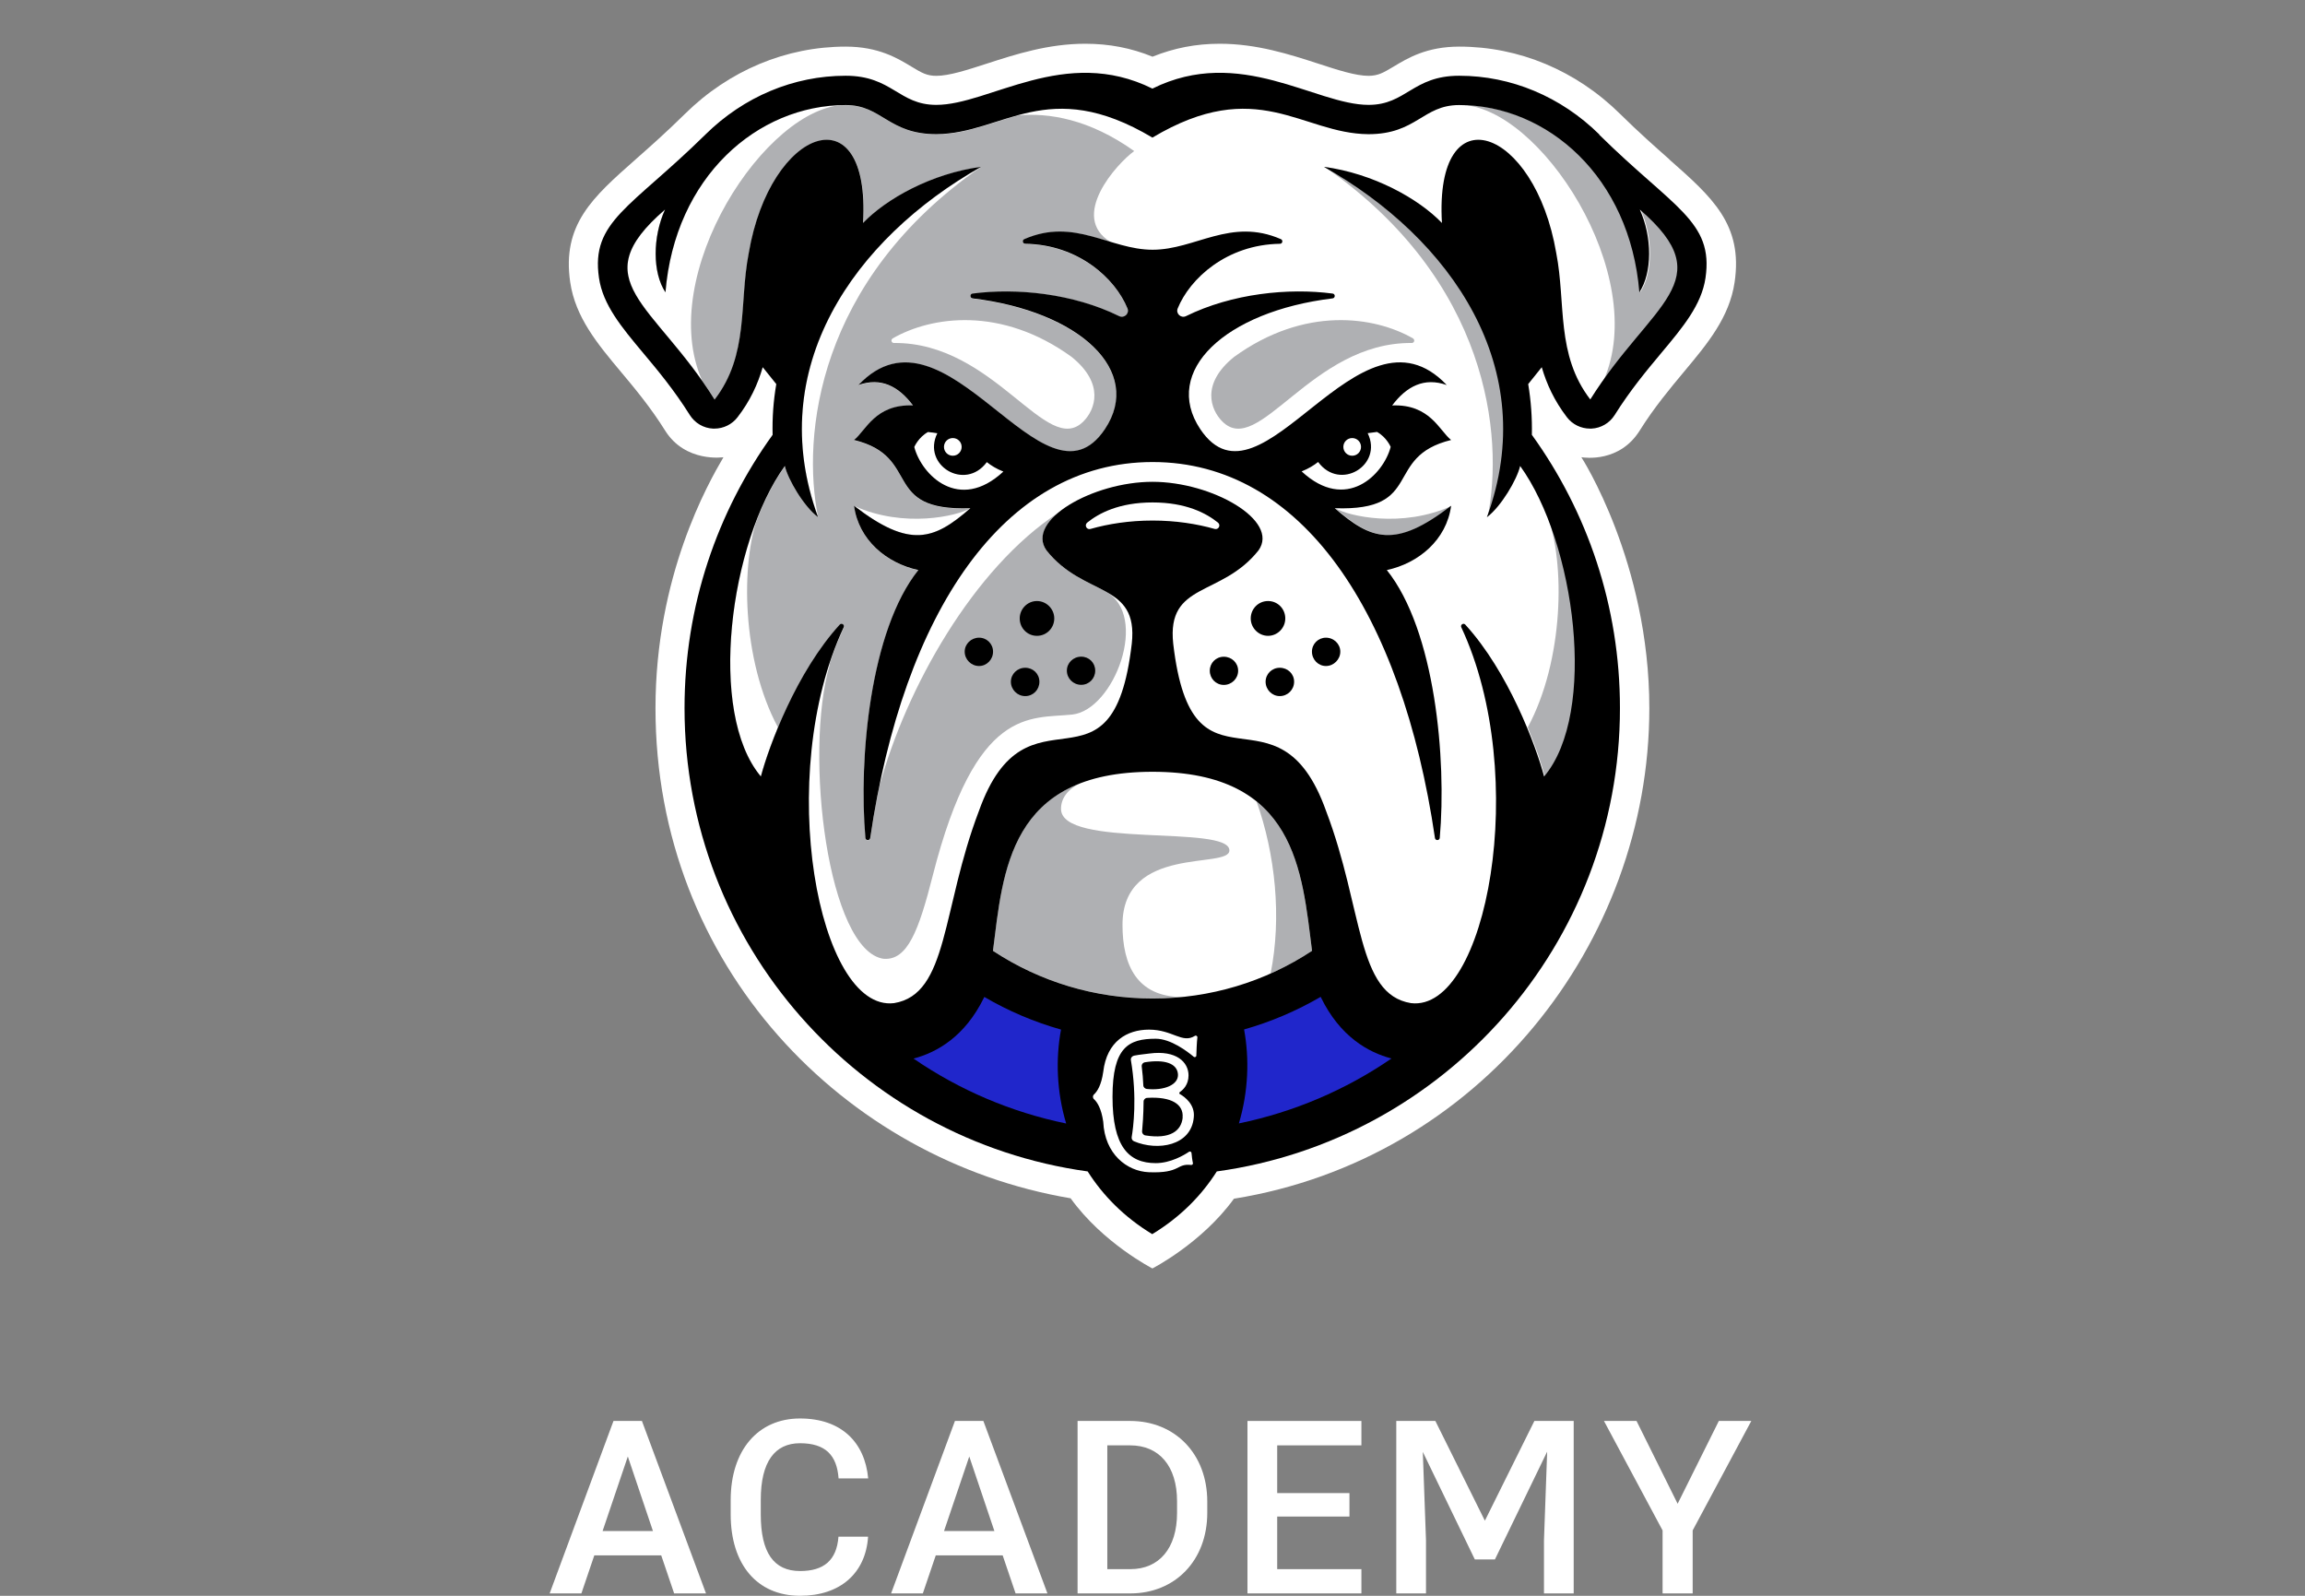 <svg width="130" height="90" viewBox="0 0 130 90" fill="none" xmlns="http://www.w3.org/2000/svg">
<rect x="0" y="0" width="130" height="90" fill="#808080" stroke="none"/>
<path d="M94.156 8.993C93.342 8.273 92.419 7.459 91.364 6.418C88.887 3.976 85.671 2.629 82.301 2.629C80.461 2.629 79.386 3.281 78.601 3.754C78.004 4.114 77.718 4.272 77.185 4.277C76.465 4.277 75.439 3.947 74.354 3.591C72.726 3.064 70.885 2.467 68.789 2.467C67.457 2.467 66.214 2.708 65 3.197C63.791 2.703 62.543 2.467 61.211 2.467C59.115 2.467 57.274 3.064 55.646 3.591C54.561 3.942 53.535 4.277 52.81 4.277C52.282 4.277 51.996 4.119 51.399 3.754C50.614 3.281 49.539 2.629 47.699 2.629C44.334 2.629 41.113 3.976 38.636 6.418C37.581 7.459 36.658 8.273 35.844 8.993C33.432 11.125 31.685 12.659 32.159 15.915C32.45 17.893 33.693 19.388 35.015 20.967C35.805 21.909 36.697 22.98 37.511 24.282C38.656 26.112 40.802 25.787 40.802 25.787C39.929 27.276 36.969 32.481 36.969 39.945C36.969 54.464 47.605 65.426 60.382 67.582C62.203 70.112 64.995 71.538 64.995 71.538C64.995 71.538 67.773 70.118 69.593 67.606C83.411 65.376 93.021 53.24 93.021 39.945C93.021 31.706 89.188 25.787 89.188 25.787C89.376 25.816 91.344 26.097 92.479 24.282C93.298 22.974 94.191 21.909 94.975 20.967C96.297 19.388 97.54 17.898 97.831 15.915C98.31 12.664 96.564 11.125 94.146 8.993H94.156Z" fill="white"/>
<path d="M49.84 54.074C51.182 54.178 51.818 52.481 52.602 49.398C55.05 39.773 58.108 40.552 60.471 40.3C62.834 40.049 64.857 34.701 62.341 33.349C61.354 32.807 60.072 32.363 59.026 31.046C58.532 30.355 58.883 29.58 59.702 28.909C54.901 32.037 51.093 38.816 49.593 44.361C49.401 45.303 49.228 46.275 49.085 47.276C49.06 47.439 48.828 47.429 48.814 47.271C48.424 42.846 49.07 35.574 51.798 32.165C50.013 31.78 48.429 30.468 48.172 28.539C51.32 30.966 52.681 30.463 54.734 28.677C49.638 28.855 52.045 25.777 48.172 24.829C48.838 24.302 49.366 22.797 51.498 22.881C50.678 21.791 49.682 21.282 48.419 21.731C53.382 16.492 58.863 29.368 62.321 24.218C64.502 20.942 60.905 17.578 54.857 16.842C54.699 16.823 54.694 16.591 54.857 16.571C57.334 16.245 60.516 16.561 63.125 17.844C63.407 17.982 63.712 17.701 63.594 17.41C62.913 15.732 60.841 13.808 57.827 13.764C57.679 13.764 57.639 13.562 57.773 13.502C59.647 12.684 61.152 13.211 62.652 13.66C60.264 12.225 63.002 9.215 63.969 8.52C61.428 6.709 59.144 6.354 57.427 6.507C55.873 6.926 54.472 7.568 52.825 7.578C50.106 7.578 49.756 5.935 47.709 5.935C42.726 5.935 38.074 9.985 37.541 16.497C36.806 15.382 36.816 13.374 37.516 11.83C32.835 15.866 36.895 17.084 40.314 22.545C42.267 20.015 41.685 17.124 42.238 14.287C43.446 7.163 49.12 5.16 48.685 12.585C49.998 11.218 52.548 9.793 55.346 9.418C48.172 13.468 43.066 20.779 46.15 29.181C45.341 28.574 44.448 27.044 44.275 26.29C41.162 30.606 39.894 40.212 42.923 43.803C43.387 42.062 44.931 37.908 47.368 35.239C47.472 35.12 47.659 35.244 47.595 35.387C47.284 36.053 47.013 36.748 46.781 37.469L46.796 37.478C45.321 42.555 46.707 53.665 49.855 54.079L49.84 54.074Z" fill="#AFB0B3"/>
<path d="M79.696 19.087C77.516 17.834 73.574 17.252 69.603 20.128C67.708 21.657 68.29 23.113 68.927 23.759C70.994 25.87 73.939 19.294 79.622 19.344C79.765 19.344 79.815 19.161 79.691 19.087H79.696Z" fill="#AFB0B3"/>
<path d="M75.316 28.668C76.046 29.097 79.05 29.812 81.877 28.529C78.73 30.957 77.368 30.453 75.316 28.668Z" fill="#AFB0B3"/>
<path d="M87.245 29.008C89.203 33.808 89.622 40.838 87.131 43.793C86.958 43.142 86.633 42.145 86.164 41.021C88.201 37.242 88.29 31.741 87.249 29.008H87.245Z" fill="#AFB0B3"/>
<path d="M74.704 9.408C81.877 13.458 86.983 20.769 83.9 29.171C84.832 24.598 83.959 15.811 74.704 9.408Z" fill="#AFB0B3"/>
<path d="M90.436 21.48H90.431C93.1 15.52 86.8 5.92 82.341 5.92C87.323 5.92 91.975 9.97 92.508 16.482C93.243 15.367 93.233 13.36 92.533 11.815C96.899 15.575 93.663 16.892 90.436 21.475V21.48Z" fill="#AFB0B3"/>
<path d="M73.998 53.625C73.618 50.66 73.352 47.197 70.866 45.194C71.921 48.149 72.301 51.736 71.66 54.908C72.469 54.548 73.254 54.119 73.998 53.625Z" fill="#AFB0B3"/>
<path d="M63.308 52.16C63.308 47.612 69.337 49.037 69.337 47.962C69.337 46.487 59.84 47.873 59.84 45.619C59.84 45.061 60.165 44.548 60.93 44.168C56.747 45.772 56.456 50.059 56.002 53.62C58.651 55.372 61.754 56.309 65 56.309C65.548 56.309 66.085 56.279 66.623 56.23C64.132 56.196 63.308 54.454 63.308 52.16Z" fill="#AFB0B3"/>
<path d="M50.343 19.087C52.524 17.834 56.465 17.252 60.437 20.128C62.331 21.657 61.749 23.113 61.113 23.759C59.045 25.87 56.1 19.294 50.417 19.344C50.274 19.344 50.225 19.161 50.348 19.087H50.343Z" fill="white"/>
<path d="M54.724 28.668C53.994 29.097 50.989 29.812 48.163 28.529C51.31 30.957 52.672 30.453 54.724 28.668Z" fill="white"/>
<path d="M42.795 29.008C40.837 33.808 40.417 40.838 42.908 43.793C43.081 43.142 43.407 42.145 43.876 41.021C41.838 37.242 41.749 31.741 42.79 29.008H42.795Z" fill="white"/>
<path d="M55.336 9.408C48.163 13.458 43.057 20.769 46.14 29.171C45.208 24.598 46.081 15.811 55.336 9.408Z" fill="white"/>
<path d="M39.603 21.48H39.608C36.939 15.52 43.239 5.92 47.699 5.92C42.716 5.92 38.064 9.97 37.531 16.482C36.796 15.367 36.806 13.36 37.507 11.815C33.141 15.575 36.377 16.892 39.603 21.475V21.48Z" fill="white"/>
<path d="M72.178 37.661C71.734 37.661 71.379 38.011 71.379 38.45C71.379 38.889 71.734 39.259 72.178 39.259C72.622 39.259 72.987 38.899 72.987 38.45C72.987 38.001 72.627 37.661 72.178 37.661ZM57.822 37.661C57.378 37.661 57.013 38.011 57.013 38.45C57.013 38.889 57.373 39.259 57.822 39.259C58.271 39.259 58.621 38.899 58.621 38.45C58.621 38.001 58.266 37.661 57.822 37.661ZM69.021 37.039C68.577 37.039 68.231 37.39 68.231 37.829C68.231 38.268 68.577 38.628 69.021 38.628C69.465 38.628 69.83 38.273 69.83 37.829C69.83 37.385 69.47 37.039 69.021 37.039ZM60.979 38.623C61.423 38.623 61.769 38.268 61.769 37.824C61.769 37.38 61.423 37.035 60.979 37.035C60.535 37.035 60.17 37.385 60.17 37.824C60.17 38.263 60.531 38.623 60.979 38.623ZM57.511 34.879C57.511 35.416 57.935 35.86 58.483 35.86C59.031 35.86 59.46 35.416 59.46 34.879C59.46 34.341 59.016 33.897 58.483 33.897C57.95 33.897 57.511 34.341 57.511 34.879ZM74.783 35.964C74.349 35.964 73.993 36.309 73.993 36.753C73.993 37.197 74.344 37.562 74.783 37.562C75.222 37.562 75.592 37.192 75.592 36.753C75.592 36.314 75.222 35.964 74.783 35.964ZM72.489 34.879C72.489 34.341 72.065 33.897 71.517 33.897C70.969 33.897 70.54 34.341 70.54 34.879C70.54 35.416 70.984 35.86 71.517 35.86C72.05 35.86 72.489 35.416 72.489 34.879ZM55.217 35.964C54.783 35.964 54.408 36.309 54.408 36.753C54.408 37.197 54.778 37.562 55.217 37.562C55.656 37.562 56.007 37.192 56.007 36.753C56.007 36.314 55.656 35.964 55.217 35.964Z" fill="black"/>
<path d="M66.889 17.829C66.608 17.967 66.302 17.686 66.421 17.395C67.102 15.718 69.174 13.794 72.188 13.749C72.336 13.749 72.375 13.547 72.242 13.488C69.41 12.254 67.422 14.085 65.005 14.085C62.588 14.085 60.604 12.249 57.768 13.488C57.635 13.547 57.674 13.749 57.822 13.749C60.836 13.794 62.908 15.718 63.589 17.395C63.708 17.686 63.402 17.967 63.12 17.829C60.511 16.546 57.329 16.231 54.852 16.556C54.694 16.576 54.694 16.808 54.852 16.828C60.905 17.563 64.502 20.927 62.316 24.203C58.863 29.353 53.382 16.482 48.414 21.716C49.677 21.268 50.674 21.776 51.492 22.866C49.361 22.782 48.834 24.287 48.167 24.815C52.04 25.762 49.633 28.84 54.729 28.663C52.681 30.453 51.32 30.957 48.167 28.524C48.424 30.453 50.003 31.766 51.794 32.151C49.065 35.559 48.419 42.831 48.809 47.256C48.824 47.419 49.056 47.424 49.08 47.261C50.95 34.538 56.599 26.058 65.005 26.058C73.411 26.058 79.06 34.538 80.93 47.261C80.954 47.424 81.186 47.414 81.201 47.256C81.591 42.831 80.945 35.559 78.216 32.151C80.002 31.766 81.586 30.453 81.842 28.524C78.695 30.952 77.333 30.448 75.281 28.663C80.377 28.84 77.97 25.762 81.842 24.815C81.176 24.287 80.648 22.782 78.517 22.866C79.336 21.776 80.333 21.268 81.596 21.716C76.633 16.477 71.152 29.353 67.694 24.203C65.513 20.927 69.109 17.563 75.158 16.828C75.316 16.808 75.32 16.576 75.158 16.556C72.681 16.231 69.499 16.546 66.889 17.829ZM53.737 24.706C54.014 24.706 54.236 24.928 54.236 25.204C54.236 25.481 54.014 25.703 53.737 25.703C53.461 25.703 53.239 25.481 53.239 25.204C53.239 24.928 53.461 24.706 53.737 24.706ZM51.566 25.209C51.566 25.209 51.794 24.667 52.336 24.366C52.529 24.386 52.701 24.405 52.864 24.435C51.981 26.23 54.423 27.73 55.656 26.063C55.898 26.255 56.189 26.438 56.589 26.596C54.078 28.924 51.971 26.773 51.566 25.214V25.209ZM76.263 24.706C76.539 24.706 76.761 24.928 76.761 25.204C76.761 25.481 76.539 25.703 76.263 25.703C75.987 25.703 75.764 25.481 75.764 25.204C75.764 24.928 75.987 24.706 76.263 24.706ZM74.344 26.058C75.577 27.725 78.019 26.226 77.136 24.43C77.299 24.405 77.476 24.381 77.664 24.361C78.207 24.662 78.433 25.204 78.433 25.204C78.029 26.763 75.922 28.914 73.411 26.586C73.806 26.428 74.102 26.245 74.344 26.053V26.058Z" fill="black"/>
<path d="M90.204 7.587C88.039 5.451 85.227 4.272 82.296 4.272C79.672 4.272 79.312 5.915 77.185 5.915C74.196 5.915 69.923 2.551 64.995 4.997C60.067 2.551 55.794 5.92 52.805 5.915C50.683 5.915 50.318 4.272 47.694 4.272C44.763 4.272 41.951 5.451 39.786 7.587C35.573 11.736 33.313 12.476 33.782 15.673C34.004 17.193 35.055 18.451 36.273 19.906C37.097 20.888 38.025 22.003 38.903 23.404C39.189 23.858 39.677 24.149 40.215 24.173C40.24 24.173 40.269 24.173 40.294 24.173C40.802 24.173 41.285 23.937 41.596 23.532C42.307 22.614 42.741 21.662 43.017 20.71L43.782 21.662C43.619 22.61 43.55 23.562 43.575 24.524C40.447 28.86 38.607 34.183 38.607 39.935C38.607 53.27 48.498 64.291 61.344 66.067C62.198 67.414 63.392 68.638 64.985 69.604C66.579 68.638 67.772 67.414 68.626 66.067C81.472 64.296 91.364 53.27 91.364 39.935C91.364 34.183 89.524 28.86 86.396 24.524C86.416 23.562 86.347 22.61 86.189 21.662L86.953 20.71C87.23 21.662 87.669 22.614 88.374 23.532C88.685 23.937 89.168 24.173 89.677 24.173C89.701 24.173 89.731 24.173 89.755 24.173C90.293 24.149 90.782 23.858 91.068 23.404C91.946 22.003 92.878 20.888 93.697 19.906C94.916 18.451 95.966 17.193 96.189 15.673C96.657 12.476 94.393 11.741 90.185 7.587H90.204ZM65 56.314C61.754 56.314 58.651 55.372 56.002 53.625C56.574 49.151 56.89 43.527 65 43.527C73.11 43.527 73.426 49.151 73.998 53.625C71.349 55.377 68.246 56.314 65 56.314ZM65 29.358C63.698 29.358 62.504 29.546 61.502 29.832C61.285 29.896 61.142 29.615 61.32 29.472C61.966 28.954 63.101 28.337 65.005 28.337C66.909 28.337 68.044 28.954 68.69 29.472C68.868 29.615 68.725 29.891 68.508 29.832C67.506 29.546 66.307 29.358 65.01 29.358H65ZM89.696 22.535C87.743 20.005 88.325 17.114 87.772 14.277C86.564 7.153 80.89 5.15 81.324 12.575C80.012 11.209 77.462 9.783 74.664 9.408C81.837 13.458 86.943 20.769 83.86 29.171C84.669 28.564 85.562 27.035 85.735 26.28C88.848 30.597 90.116 40.202 87.087 43.793C86.623 42.052 85.079 37.898 82.642 35.229C82.538 35.111 82.35 35.234 82.415 35.377C86.337 43.759 83.85 57.089 79.578 56.575C76.5 56.077 76.899 51.287 74.793 45.747C72.06 38.075 67.25 45.618 66.169 36.304C65.789 32.807 68.873 33.695 70.979 31.041C72.183 29.358 68.369 27.173 65 27.173C61.63 27.173 57.822 29.358 59.021 31.041C61.127 33.7 64.216 32.812 63.831 36.304C62.75 45.618 57.94 38.075 55.207 45.747C53.096 51.287 53.495 56.077 50.422 56.575C46.145 57.089 43.658 43.759 47.585 35.377C47.654 35.234 47.467 35.111 47.358 35.229C44.921 37.898 43.377 42.052 42.913 43.793C39.884 40.197 41.152 30.597 44.265 26.28C44.438 27.035 45.331 28.564 46.14 29.171C43.061 20.769 48.163 13.463 55.336 9.408C52.538 9.783 49.988 11.209 48.676 12.575C49.11 5.15 43.436 7.153 42.228 14.277C41.675 17.109 42.257 20.005 40.304 22.535C36.885 17.069 32.825 15.856 37.507 11.82C36.806 13.364 36.791 15.372 37.531 16.487C38.064 9.975 42.721 5.925 47.699 5.925C49.746 5.925 50.096 7.568 52.815 7.568C56.579 7.538 59.08 4.233 64.995 7.76C70.91 4.233 73.411 7.538 77.175 7.568C79.894 7.568 80.244 5.925 82.291 5.925C87.274 5.925 91.926 9.975 92.459 16.487C93.194 15.372 93.184 13.364 92.484 11.82C97.165 15.856 93.105 17.074 89.686 22.535H89.696Z" fill="black"/>
<path d="M69.869 63.359C72.957 62.722 75.873 61.484 78.478 59.698C77.165 59.353 75.577 58.46 74.501 56.255C74.497 56.245 74.492 56.235 74.487 56.22C73.125 57.014 71.675 57.631 70.165 58.06C70.471 59.713 70.407 61.558 69.874 63.354L69.869 63.359Z" fill="#2026CB"/>
<path d="M59.835 58.065C58.32 57.636 56.87 57.02 55.513 56.225C55.508 56.235 55.503 56.245 55.498 56.26C54.423 58.465 52.834 59.358 51.522 59.703C54.127 61.489 57.043 62.727 60.131 63.364C59.593 61.573 59.534 59.723 59.84 58.07L59.835 58.065Z" fill="#2026CB"/>
<path d="M66.549 61.706C66.806 61.854 67.407 62.288 67.329 63.014C67.19 64.622 65.291 64.933 63.954 64.365C63.86 64.326 63.811 64.227 63.826 64.128C63.915 63.61 64.142 61.904 63.781 59.787C63.762 59.664 63.85 59.56 63.974 59.535C64.359 59.462 64.447 59.471 64.827 59.417C66.362 59.215 67.032 59.915 67.032 60.65C67.032 61.188 66.717 61.469 66.544 61.588C66.5 61.617 66.505 61.681 66.544 61.711L66.549 61.706ZM66.697 63.028C66.766 62.288 66.075 61.834 64.699 61.918C64.586 61.923 64.497 62.017 64.497 62.13C64.492 62.88 64.442 63.497 64.413 63.798C64.403 63.911 64.482 64.015 64.595 64.035C65.992 64.262 66.628 63.783 66.702 63.028H66.697ZM64.674 61.415C65.656 61.519 66.48 61.183 66.436 60.581C66.386 59.96 65.661 59.738 64.576 59.91C64.457 59.93 64.378 60.034 64.393 60.152C64.438 60.507 64.467 60.862 64.482 61.208C64.482 61.316 64.571 61.4 64.674 61.415ZM64.803 58.07C63.569 58.07 62.425 58.721 62.222 60.448C62.114 61.213 61.877 61.563 61.7 61.726C61.621 61.795 61.621 61.923 61.7 61.992C61.877 62.155 62.114 62.505 62.222 63.27C62.306 65.081 63.55 66.062 64.803 66.112C66.603 66.181 66.327 65.608 67.18 65.702C67.245 65.707 67.294 65.653 67.279 65.594C67.24 65.426 67.215 65.184 67.2 65.026C67.195 64.957 67.116 64.923 67.062 64.957C66.771 65.154 66.016 65.599 65.183 65.599C63.653 65.599 62.745 64.661 62.745 61.859C62.745 59.057 63.653 58.583 65.183 58.583C66.031 58.583 66.973 59.304 67.324 59.6C67.383 59.649 67.472 59.609 67.472 59.535C67.481 59.274 67.496 58.8 67.531 58.509C67.541 58.435 67.457 58.381 67.393 58.42C66.677 58.874 66.14 58.07 64.803 58.07Z" fill="white"/>
<path d="M38.021 89.866H39.818L36.204 80.14H34.6L31 89.866H32.79L33.518 87.722H37.293L38.021 89.866ZM33.986 86.346L35.409 82.144L36.825 86.346H33.986Z" fill="white"/>
<path d="M48.959 86.667H47.289C47.188 88.003 46.46 88.604 45.124 88.604C43.635 88.604 42.907 87.562 42.907 85.411V84.589C42.907 82.438 43.701 81.396 45.118 81.396C46.56 81.396 47.202 82.078 47.295 83.38H48.965C48.778 81.349 47.456 80 45.118 80C42.753 80 41.21 81.79 41.21 84.603V85.411C41.21 88.216 42.686 90 45.124 90C47.389 90 48.825 88.724 48.959 86.667Z" fill="white"/>
<path d="M57.278 89.866H59.075L55.461 80.14H53.858L50.257 89.866H52.047L52.776 87.722H56.55L57.278 89.866ZM53.243 86.346L54.666 82.144L56.082 86.346H53.243Z" fill="white"/>
<path d="M63.74 80.14H60.774V89.866H63.754C66.272 89.866 68.089 88.009 68.089 85.324V84.683C68.089 81.997 66.272 80.14 63.74 80.14ZM66.385 85.324C66.385 87.328 65.37 88.497 63.754 88.497H62.451V81.516H63.74C65.377 81.516 66.385 82.685 66.385 84.669V85.324Z" fill="white"/>
<path d="M76.782 81.516V80.14H70.356V89.866H76.782V88.497H72.033V85.531H76.108V84.208H72.033V81.516H76.782Z" fill="white"/>
<path d="M88.755 80.14H86.538L83.746 85.765L80.953 80.14H78.749V89.866H80.425V86.867L80.245 81.884L83.178 87.949H84.313L87.259 81.87L87.079 86.867V89.866H88.755V80.14Z" fill="white"/>
<path d="M94.617 84.81L92.299 80.14H90.462L93.768 86.313V89.866H95.465V86.313L98.772 80.14H96.941L94.617 84.81Z" fill="white"/>
</svg>

